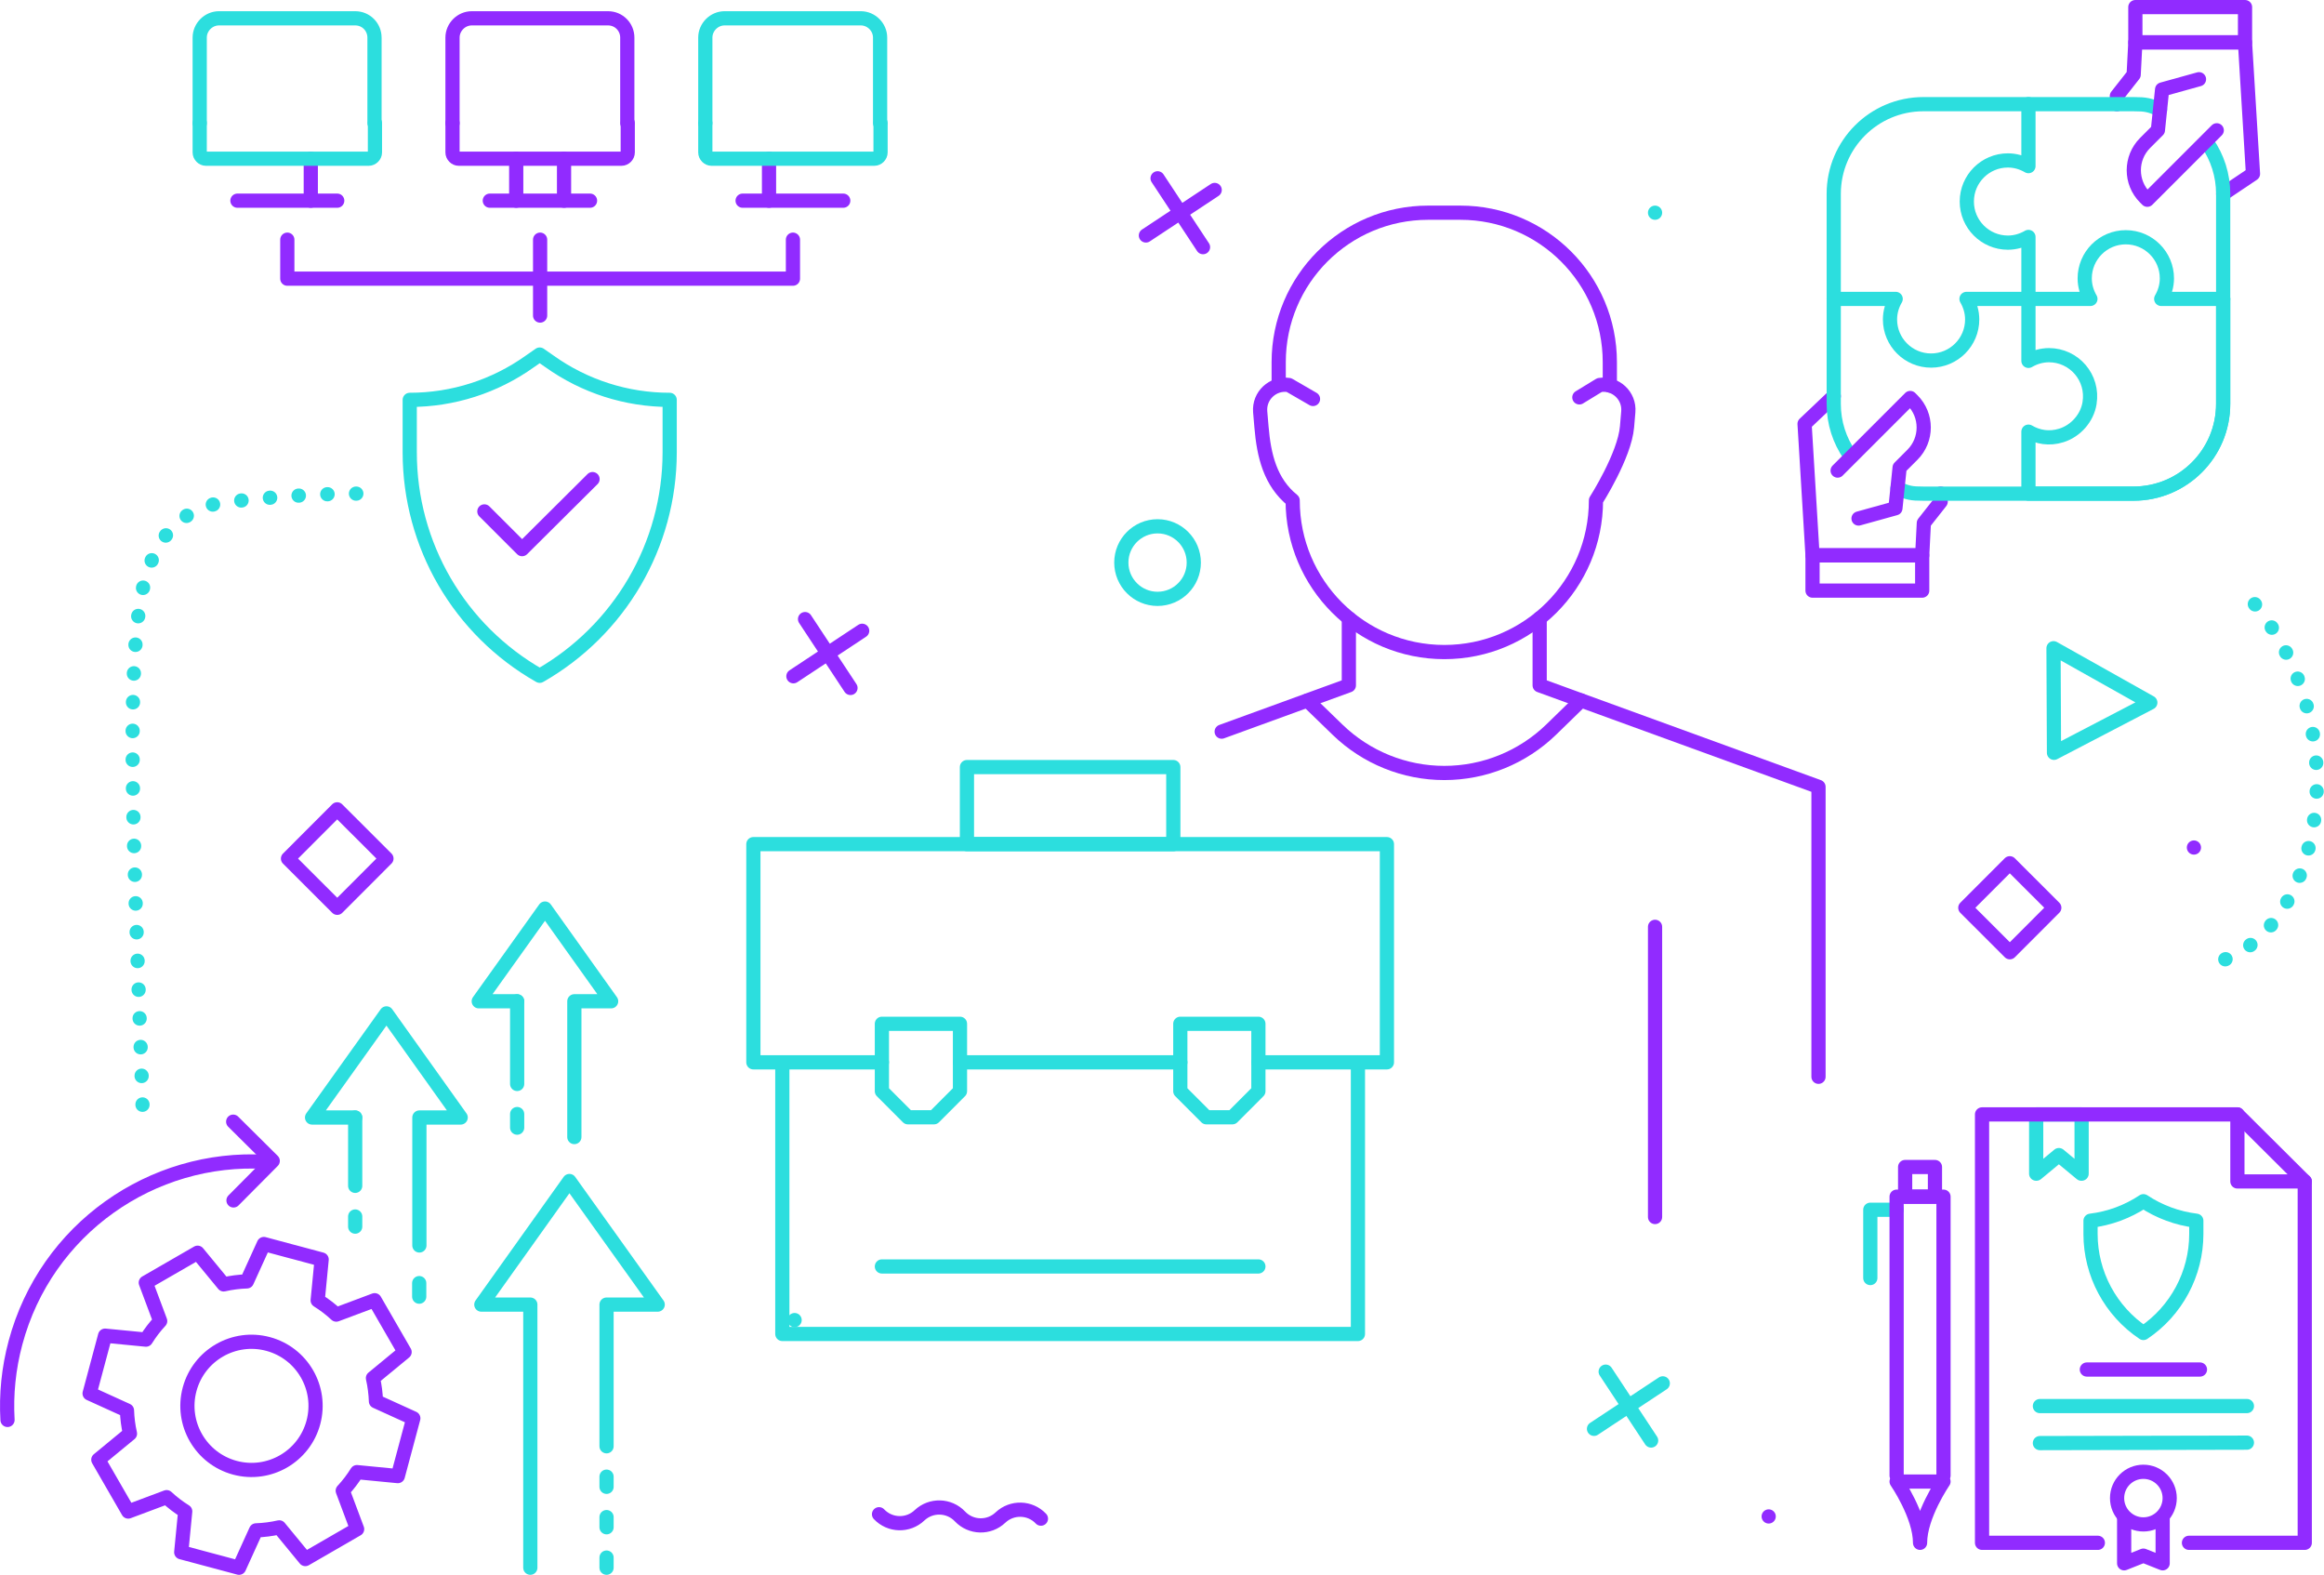 <?xml version="1.0" encoding="UTF-8"?><svg id="Layer_1" xmlns="http://www.w3.org/2000/svg" width="674.12" height="456.73" viewBox="0 0 674.12 456.73"><defs><style>.cls-1{stroke:#912bff;}.cls-1,.cls-2,.cls-3{fill:none;stroke-linecap:round;stroke-linejoin:round;stroke-width:4.12px;}.cls-2,.cls-3{stroke:#2cdede;}.cls-3{stroke-dasharray:.1 8.24;}</style></defs><path class="cls-2" d="M346.28,163.16c0,5.81-4.71,10.52-10.51,10.52s-10.51-4.71-10.51-10.52,4.71-10.52,10.51-10.52,10.51,4.71,10.51,10.52Z"/><line class="cls-2" x1="465.76" y1="397.81" x2="478.94" y2="417.78"/><line class="cls-2" x1="482.32" y1="401.2" x2="462.37" y2="414.39"/><line class="cls-1" x1="233.52" y1="179.55" x2="246.7" y2="199.52"/><line class="cls-1" x1="250.09" y1="182.94" x2="230.14" y2="196.13"/><line class="cls-1" x1="335.78" y1="51.71" x2="348.96" y2="71.68"/><line class="cls-1" x1="352.34" y1="55.09" x2="332.39" y2="68.29"/><path class="cls-1" d="M301.94,440.44c-3.15-3.33-8.41-3.47-11.74-.32h0c-3.33,3.16-8.58,3.01-11.74-.32h0c-3.15-3.33-8.41-3.47-11.74-.32h0c-3.33,3.16-8.58,3.01-11.74-.32h0"/><rect class="cls-1" x="573.87" y="254.19" width="18.25" height="18.25" transform="translate(-15.33 489.63) rotate(-45.03)"/><line class="cls-2" x1="480.08" y1="61.69" x2="480.08" y2="61.69"/><line class="cls-2" x1="230.49" y1="382.85" x2="230.49" y2="382.85"/><polygon class="cls-2" points="623.74 203.77 595.8 218.33 595.66 188 623.74 203.77"/><rect class="cls-1" x="87.72" y="238.93" width="20.19" height="20.19" transform="translate(-147.49 142.21) rotate(-45.03)"/><line class="cls-1" x1="636.39" y1="245.8" x2="636.39" y2="245.8"/><line class="cls-1" x1="513.04" y1="439.8" x2="513.04" y2="439.8"/><path class="cls-3" d="M645.48,278.22c11.86-4.68,19.42-16.63,23.19-28.82,8.57-27.68.53-59.83-20.06-80.2"/><path class="cls-3" d="M103.36,143.16c-13.77,0-31.86,1.59-39.77,2.81-7.91,1.22-16.4,6.42-20.77,19.68-2.84,8.62-3.51,19.31-3.98,29.6-1.52,32.76,1.96,99.8,2.71,132.66"/><path class="cls-1" d="M458.12,115.25l5.88-3.59c4.63-.71,8.71,3.1,8.32,7.77l-.37,4.35c-.71,8.36-9.01,21.34-9.01,21.34,0,24.29-19.69,43.99-43.99,43.99h0c-24.29,0-43.99-19.69-43.99-43.99h0c-6.52-5.28-8.35-12.98-9.05-21.34l-.37-4.35c-.39-4.67,3.69-8.48,8.32-7.77l7,4.05"/><path class="cls-1" d="M370.91,111.57v-6.54c0-23.94,19.41-43.34,43.35-43.34h9.36c23.94,0,43.34,19.41,43.34,43.34v6.78"/><polyline class="cls-1" points="446.61 179.32 446.61 198.76 527.49 228.2 527.49 312.29"/><polyline class="cls-1" points="391.26 179.32 391.26 198.76 354.37 212.19"/><path class="cls-1" d="M379.25,203.17l8.74,8.47c8.3,8.04,19.4,12.54,30.96,12.54h0c11.59,0,22.71-4.52,31.02-12.6l8.65-8.42"/><line class="cls-1" x1="480.08" y1="268.8" x2="480.08" y2="352.96"/><polyline class="cls-2" points="393.89 308.1 393.89 386.88 226.93 386.88 226.93 308.1"/><rect class="cls-2" x="280.48" y="222.47" width="59.86" height="22.35"/><polyline class="cls-2" points="255.81 308.1 226.93 308.1 218.53 308.1 218.53 244.82 402.3 244.82 402.3 308.1 393.89 308.1 365.02 308.1"/><line class="cls-2" x1="342.37" y1="308.1" x2="278.46" y2="308.1"/><polygon class="cls-2" points="342.37 296.92 365.02 296.92 365.02 310.89 365.02 316.47 357.47 324.03 349.92 324.03 342.37 316.47 342.37 310.89 342.37 296.92"/><polygon class="cls-2" points="255.81 296.92 278.46 296.92 278.46 310.89 278.46 316.47 270.91 324.03 263.36 324.03 255.81 316.47 255.81 310.89 255.81 296.92"/><line class="cls-2" x1="365.02" y1="367.3" x2="255.81" y2="367.3"/><polyline class="cls-1" points="644.87 56.23 653.52 50.42 651.2 12.28 619.4 12.28 618.91 21.66 614.04 27.85 614.04 30.21"/><polyline class="cls-1" points="531.92 114.89 523.45 122.93 525.76 161.07 557.57 161.07 558.05 151.69 562.93 145.5 562.93 143.16"/><path class="cls-2" d="M640.28,41.47c2.89,4.19,4.59,9.28,4.59,14.76v60.92c0,14.37-11.65,26.02-26.02,26.02h-60.92c-3.59,0-4.43-.21-7.54-1.52"/><path class="cls-2" d="M536.58,132.02c-2.94-4.21-4.67-9.34-4.67-14.87v-60.92c0-14.37,11.65-26.02,26.02-26.02h60.92c3.59,0,4.6.24,7.71,1.56"/><path class="cls-1" d="M643.01,37.79l-20.14,20.14-.65-.65c-4.36-4.36-4.36-11.44,0-15.81l3.72-3.72,1.22-11.8,10.7-2.97"/><rect class="cls-1" x="619.4" y="2.06" width="31.81" height="10.22"/><path class="cls-1" d="M533.04,136.48l21.05-21.05.65.65c4.36,4.36,4.36,11.44,0,15.81l-3.72,3.72-1.22,11.8-10.7,2.97"/><rect class="cls-1" x="525.76" y="161.07" width="31.81" height="10.22"/><path class="cls-2" d="M588.39,86.69v17.97c1.76-1.02,3.78-1.65,5.96-1.65,7.24,0,12.98,6.46,11.76,13.93-.71,4.32-3.98,8.02-8.16,9.34-3.57,1.13-6.87.48-9.56-1.09v17.97h30.46c14.37,0,26.02-11.65,26.02-26.02v-30.46"/><path class="cls-2" d="M588.39,86.69h-17.97c1.02,1.76,1.65,3.78,1.65,5.96,0,6.58-5.34,11.92-11.92,11.92s-11.92-5.34-11.92-11.92c0-2.18.63-4.2,1.65-5.96h-17.97"/><path class="cls-2" d="M588.39,86.69h17.97c-1.02-1.76-1.65-3.78-1.65-5.96,0-6.58,5.34-11.92,11.92-11.92s11.92,5.34,11.92,11.92c0,2.18-.63,4.2-1.65,5.96h17.97"/><path class="cls-2" d="M588.39,86.69v-17.97c-1.76,1.02-3.78,1.65-5.96,1.65-6.58,0-11.92-5.34-11.92-11.92s5.34-11.92,11.92-11.92c2.18,0,4.2.63,5.96,1.65v-17.97"/><path class="cls-1" d="M84.92,363.04l-8.38-2.25-4.93,10.84c-2.25.08-4.5.36-6.73.87l-7.56-9.18-15.03,8.67,4.17,11.14c-1.56,1.67-2.93,3.48-4.12,5.39l-11.86-1.15-4.49,16.76,10.84,4.93c.08,2.25.36,4.5.87,6.73l-9.18,7.56,8.67,15.03,11.14-4.17c1.67,1.56,3.48,2.93,5.39,4.12l-1.15,11.86,5.83,1.56,5.54,1.48,5.4,1.45,4.93-10.84c2.25-.08,4.5-.36,6.73-.87l7.56,9.19,15.03-8.68-4.17-11.14c1.56-1.67,2.93-3.48,4.12-5.39l11.86,1.15,4.49-16.76-10.84-4.93c-.08-2.25-.36-4.5-.87-6.73l9.18-7.56-8.68-15.03-11.14,4.17c-1.67-1.56-3.48-2.93-5.39-4.12l1.15-11.86-8.38-2.25h0Z"/><path class="cls-1" d="M77.76,389.78c-9.91-2.66-20.1,3.23-22.76,13.14-2.66,9.91,3.23,20.1,13.14,22.76h0c9.91,2.66,20.1-3.22,22.76-13.14,2.66-9.91-3.23-20.1-13.14-22.76h0Z"/><polyline class="cls-1" points="67.64 325.31 79.11 336.69 67.73 348.15"/><path class="cls-1" d="M2.18,411.81c-.42-7.36.3-14.91,2.32-22.42,8.85-33.04,39.65-54.34,72.51-52.43"/><polyline class="cls-2" points="103.02 324.1 90.52 324.1 112.1 293.9 133.63 324.1 121.65 324.1 121.65 361.21"/><line class="cls-2" x1="103.03" y1="324.12" x2="103.03" y2="343.92"/><line class="cls-2" x1="103.03" y1="352.81" x2="103.03" y2="355.75"/><polyline class="cls-2" points="150.01 290.39 138.87 290.39 158.09 263.5 177.27 290.39 166.6 290.39 166.6 329.77"/><line class="cls-2" x1="150.01" y1="290.41" x2="150.01" y2="314.37"/><line class="cls-2" x1="150.01" y1="323.1" x2="150.01" y2="327.04"/><line class="cls-2" x1="121.6" y1="372.13" x2="121.6" y2="376.06"/><polyline class="cls-2" points="153.83 454.67 153.83 378.36 139.62 378.36 165.17 342.52 190.78 378.36 175.94 378.36 175.94 419.45"/><line class="cls-2" x1="175.94" y1="439.99" x2="175.94" y2="442.94"/><line class="cls-2" x1="175.94" y1="451.73" x2="175.94" y2="454.67"/><line class="cls-2" x1="175.94" y1="428.26" x2="175.94" y2="431.21"/><path class="cls-1" d="M629.36,434.48c0,4.21-3.42,7.63-7.63,7.63s-7.63-3.41-7.63-7.63,3.42-7.63,7.63-7.63,7.63,3.42,7.63,7.63Z"/><polyline class="cls-1" points="627.32 440.43 627.32 453.39 621.74 451.17 616.15 453.39 616.15 440.43"/><rect class="cls-1" x="552.62" y="338.46" width="8.65" height="8.6"/><polyline class="cls-2" points="550.15 350.85 542.52 350.85 542.52 370.66"/><path class="cls-1" d="M556.95,447.45c0-7.91-6.8-17.77-6.8-17.77h13.6s-6.8,9.87-6.8,17.77"/><polyline class="cls-1" points="649 323.2 649 342.64 668.54 342.64"/><line class="cls-1" x1="605.33" y1="397.19" x2="638.14" y2="397.19"/><line class="cls-2" x1="591.71" y1="407.79" x2="651.76" y2="407.79"/><line class="cls-2" x1="591.71" y1="418.53" x2="651.76" y2="418.4"/><polygon class="cls-2" points="590.63 323.2 603.81 323.2 603.81 340.39 603.73 340.39 597.22 335 590.71 340.39 590.63 340.39 590.63 323.2"/><polyline class="cls-1" points="550.15 427.96 550.15 347.06 563.75 347.06 563.75 427.96"/><polyline class="cls-1" points="634.95 447.45 668.54 447.45 668.54 375.37 668.54 342.64 649 323.2 574.93 323.2 574.93 440.06 574.93 447.45 608.52 447.45"/><path class="cls-2" d="M621.74,386.59c-9.52-6.37-15.34-17.15-15.34-28.71v-3.84c5.48-.66,10.7-2.58,15.34-5.66,4.64,3.07,9.87,4.99,15.34,5.66v3.84c0,11.56-5.82,22.34-15.34,28.71Z"/><path class="cls-2" d="M118.85,115.97h0c12.53,0,24.69-3.89,34.9-11.19l2.8-1.95,2.8,1.95c10.22,7.3,22.38,11.19,34.9,11.19h0v15.2c0,26.88-14.47,51.56-37.7,64.82h0c-23.35-13.26-37.7-37.94-37.7-64.82v-15.2h0Z"/><polyline class="cls-1" points="140.5 148.32 151.45 159.26 171.88 138.95"/><line class="cls-1" x1="156.67" y1="91.52" x2="156.67" y2="69.51"/><polyline class="cls-1" points="230.01 69.51 230.01 80.82 83.34 80.82 83.34 69.51"/><path class="cls-2" d="M57.93,35.7V10.9c0-3.04,2.55-5.59,5.59-5.59h39.52c3.16,0,5.59,2.55,5.59,5.59v24.81"/><line class="cls-1" x1="68.87" y1="58.2" x2="97.82" y2="58.2"/><line class="cls-1" x1="90.15" y1="46.04" x2="90.15" y2="58.2"/><path class="cls-2" d="M108.76,35.7v8.51c0,.97-.85,1.82-1.82,1.82h-47.19c-.97,0-1.82-.85-1.82-1.82v-8.51"/><path class="cls-1" d="M131.26,35.7V10.9c0-3.04,2.55-5.59,5.59-5.59h39.52c3.16,0,5.59,2.55,5.59,5.59v24.81"/><path class="cls-1" d="M182.09,35.7v8.51c0,.97-.85,1.82-1.82,1.82h-47.19c-.97,0-1.82-.85-1.82-1.82v-8.51"/><line class="cls-1" x1="142.08" y1="58.2" x2="171.15" y2="58.2"/><line class="cls-1" x1="149.74" y1="46.04" x2="149.74" y2="58.2"/><line class="cls-1" x1="163.61" y1="46.04" x2="163.61" y2="58.2"/><path class="cls-2" d="M204.59,35.7V10.9c0-3.04,2.55-5.59,5.59-5.59h39.52c3.04,0,5.59,2.55,5.59,5.59v24.81"/><line class="cls-1" x1="215.41" y1="58.2" x2="244.6" y2="58.2"/><line class="cls-1" x1="223.07" y1="46.04" x2="223.07" y2="58.2"/><path class="cls-2" d="M255.42,35.7v8.51c0,.97-.85,1.82-1.82,1.82h-47.19c-.97,0-1.82-.85-1.82-1.82v-8.51"/></svg>